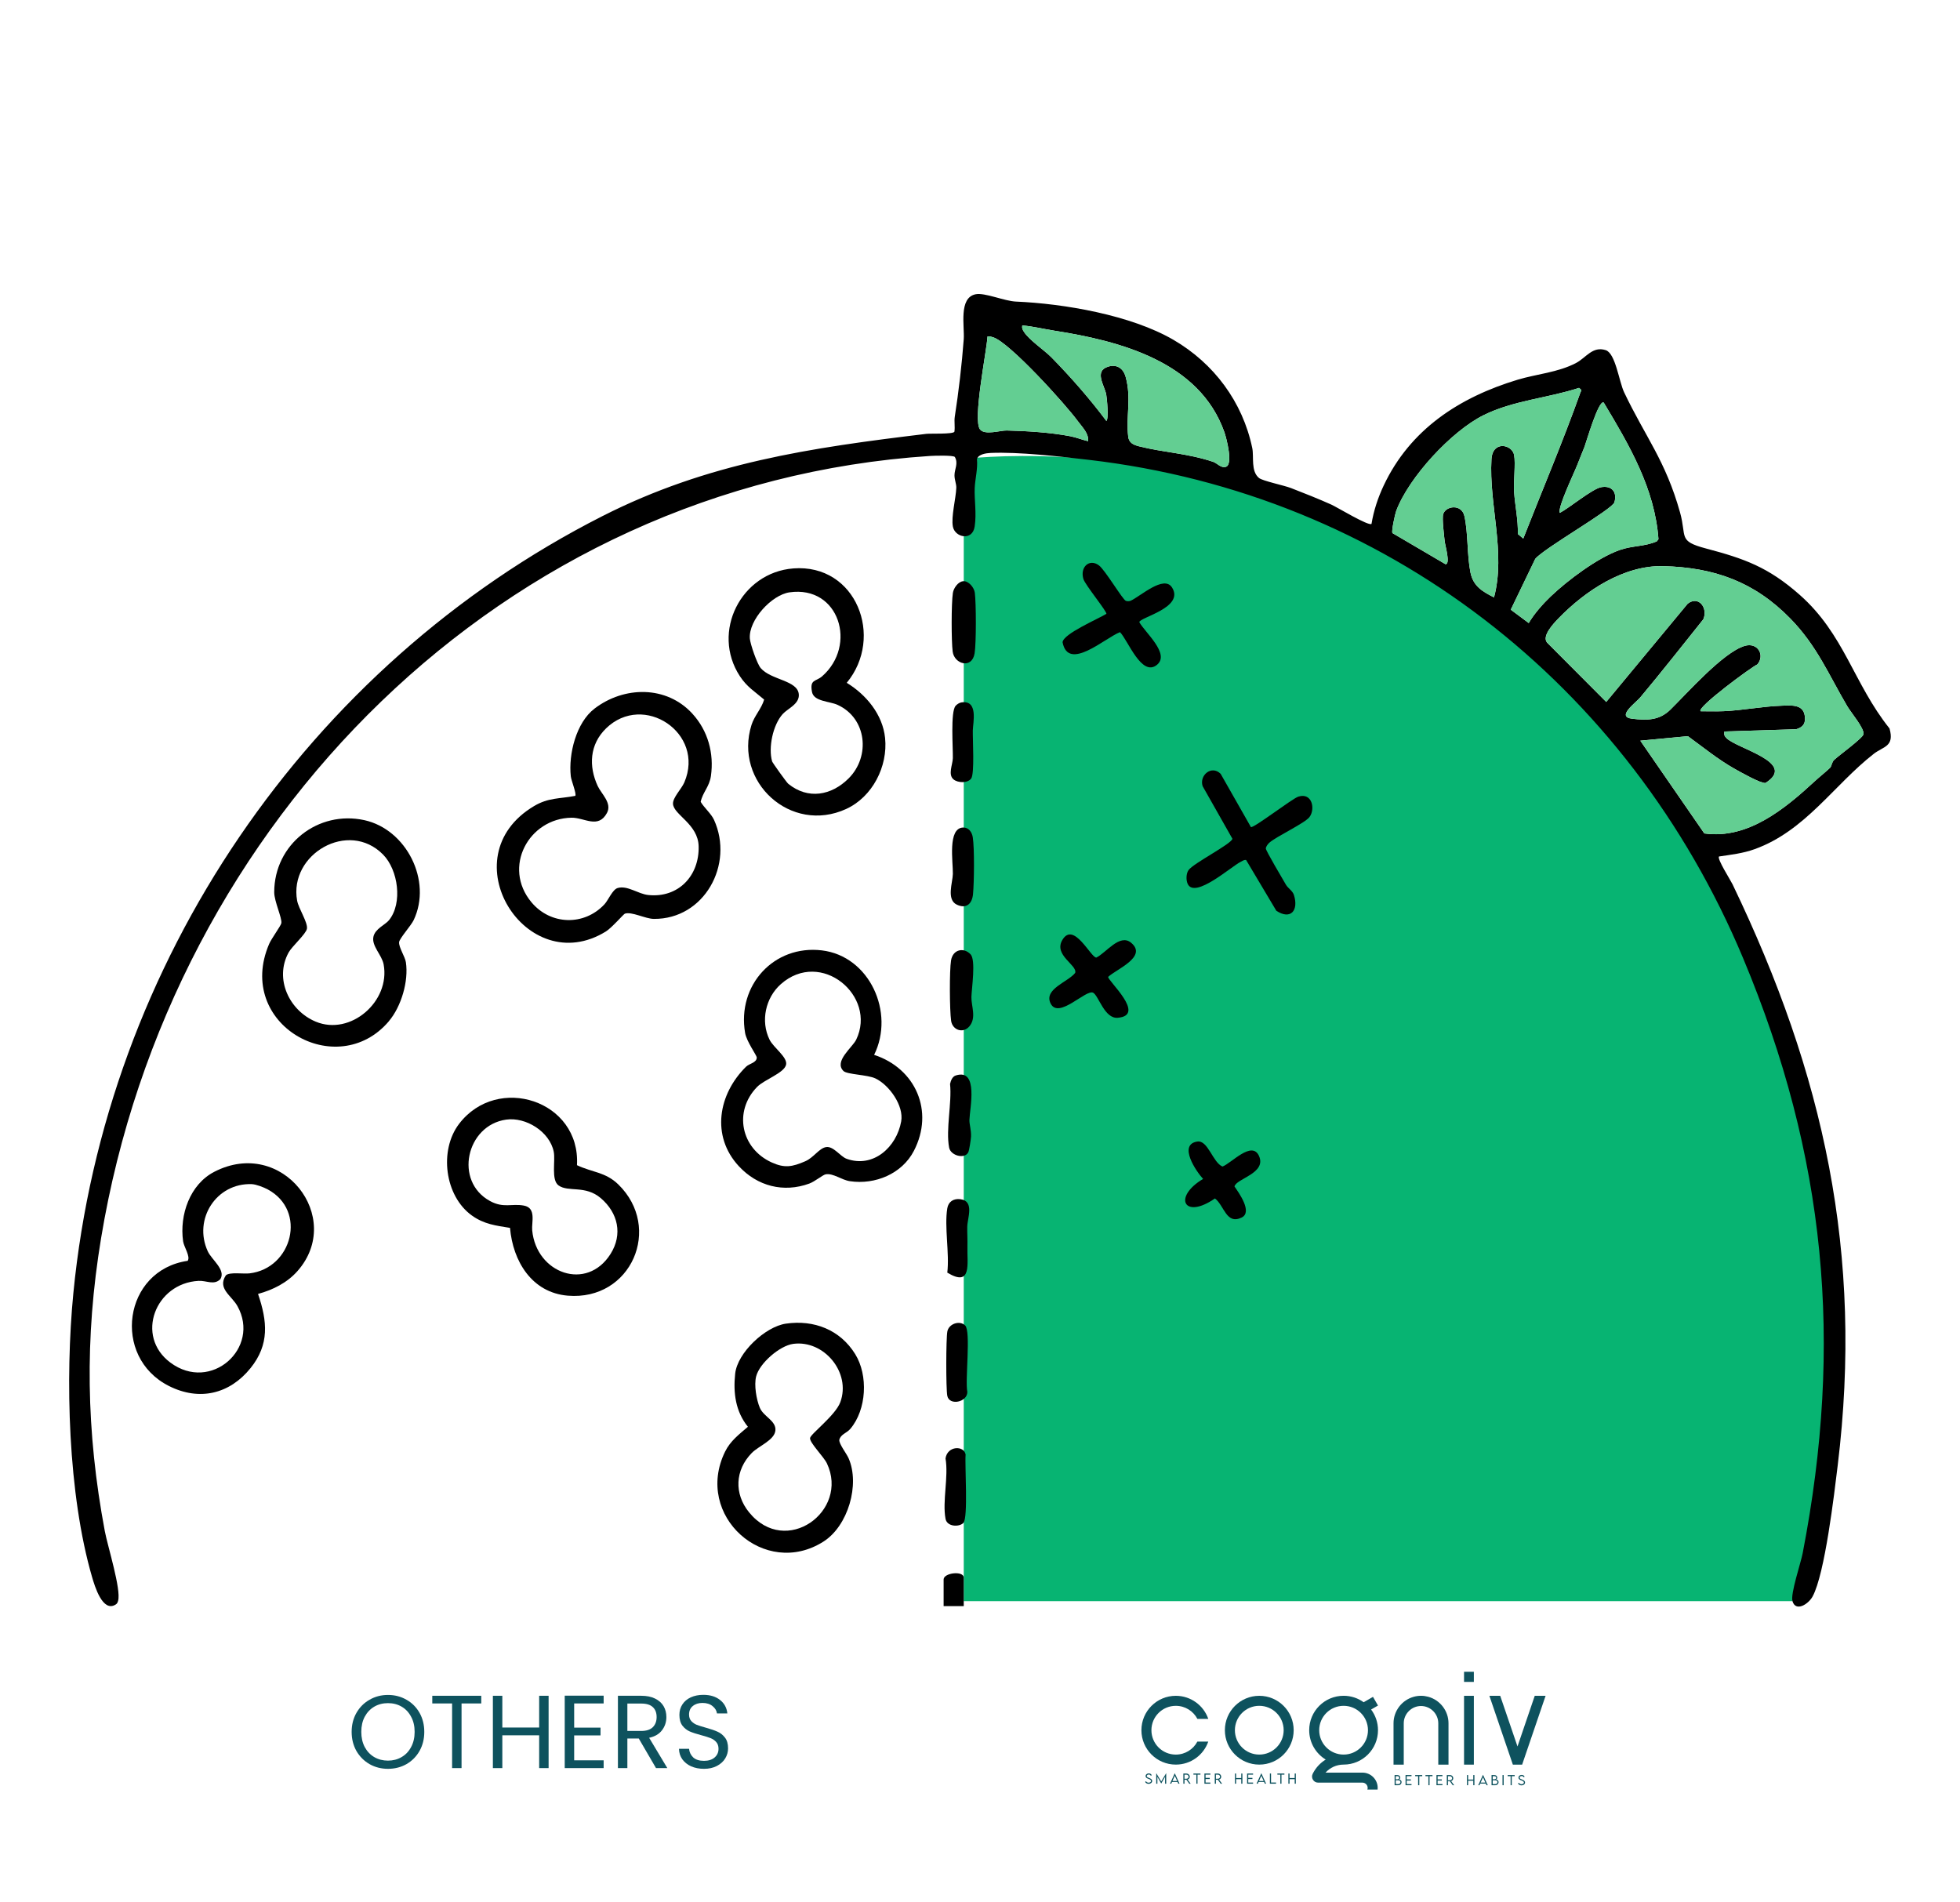 <svg xmlns="http://www.w3.org/2000/svg" fill="none" viewBox="0 0 340 330" height="330" width="340">
<path fill="#07B472" d="M310.936 277.747H167.182V79.624C167.182 79.624 274.266 65.325 310.936 186.407C310.936 186.407 328.031 230.575 310.936 277.75V277.747Z"></path>
<path fill="black" d="M237.916 90.876C238.294 88.564 239.04 86.318 240.031 84.22C244.609 74.501 253.141 68.92 263.299 65.858C266.563 64.876 270.297 64.608 273.418 62.956C275.145 62.04 276.257 60.005 278.54 60.739C280.245 61.284 280.851 66.19 281.734 68.046C285.439 75.831 288.919 79.895 291.437 88.895C292.634 93.176 291.015 93.842 295.943 95.147C302.643 96.917 306.739 98.387 312.149 103.146C319.941 110 321.513 118.532 327.771 126.362C328.676 129.542 326.698 129.469 325.037 130.767C318.099 136.189 313.178 144.128 304.379 147.301C302.328 148.041 300.318 148.252 298.191 148.574C297.835 148.991 300.182 152.65 300.537 153.387C316.391 186.356 323.259 217.511 318.785 254.209C318.179 259.175 316.572 272.966 314.435 276.931C313.708 278.277 311.505 279.664 310.939 277.754C310.565 276.487 312.375 271.158 312.705 269.455C319.779 232.894 316.76 200.591 302.373 166.208C282.483 118.679 240.17 85.728 188.875 79.767C183.937 79.193 176.672 78.361 171.84 78.571C171.062 78.606 169.722 78.788 169.471 79.63C169.643 81.308 169.141 83.129 169.081 84.682C169.001 86.73 169.427 89.023 169.074 91.342C168.684 93.906 165.658 93.24 165.296 91.355C164.969 89.654 165.813 86.494 165.889 84.634C165.918 83.961 165.572 83.24 165.575 82.44C165.578 81.378 166.277 80.389 165.639 79.276C165.407 78.944 162.032 79.046 161.327 79.094C87.278 83.955 29.489 142.549 17.534 214.784C14.661 232.154 14.943 248.34 18.182 265.608C18.665 268.185 21.043 275.716 20.487 277.683C20.417 277.935 20.335 278.175 20.093 278.315C17.81 279.82 16.416 275.09 15.972 273.566C11.797 259.232 11.279 239.12 12.727 224.298C18.331 166.977 53.341 115.518 104.475 89.543C122.805 80.23 140.65 77.675 160.682 75.26C161.403 75.174 165.28 75.347 165.559 74.9C165.696 74.029 165.493 73.136 165.629 72.262C166.29 68.027 166.858 63.16 167.179 58.841C167.344 56.624 166.251 51.633 169.252 51.043C170.843 50.73 174.224 52.229 176.237 52.315C184.572 52.673 196.149 54.641 203.557 58.95C210.558 63.023 215.562 69.708 217.229 77.723C217.544 79.228 216.944 81.725 218.401 82.918C219.023 83.429 222.716 84.188 223.958 84.666C226.098 85.489 228.87 86.599 230.94 87.53C231.924 87.971 237.414 91.31 237.916 90.879V90.876ZM191.92 73.025C192.355 72.693 192.028 69.127 191.898 68.432C191.605 66.872 189.735 64.378 192.231 63.603C193.749 63.131 194.86 63.909 195.267 65.367C196.308 69.121 195.289 72.195 195.714 75.752C195.841 76.801 196.575 77.158 197.553 77.41C201.823 78.504 205.792 78.578 210.419 80.102C211.181 80.354 211.793 81.257 212.667 80.973C213.927 80.561 212.775 76.045 212.384 74.942C208.05 62.726 194.279 59.147 182.924 57.367C181.067 57.077 179.216 56.612 177.336 56.452C177.244 56.947 177.384 57.189 177.638 57.581C178.574 59.032 181.172 60.739 182.423 62.018C185.811 65.485 189.021 69.146 191.926 73.025H191.92ZM188.748 76.53C188.891 75.165 187.741 74.109 186.973 73.056C184.842 70.135 175.101 59.37 172.268 58.506C171.948 58.407 171.649 58.305 171.306 58.359C171.132 61.058 168.712 72.837 170.005 74.489C170.833 75.544 173.548 74.648 174.637 74.677C178.108 74.763 182.166 75.005 185.642 75.669C186.665 75.863 187.725 76.294 188.745 76.53H188.748ZM264.242 93.424C267.547 84.998 271.091 76.667 274.136 68.135C274.307 67.654 274.513 67.759 273.913 67.287C268.465 69.07 262.552 69.452 257.37 72.014C251.811 74.763 244.371 82.8 242.196 88.64C242.009 89.141 241.345 92.155 241.545 92.471L250.766 97.88C251.639 97.826 250.687 94.63 250.61 93.9C250.506 92.901 250.128 89.916 250.35 89.186C250.791 87.741 253.541 87.371 254.027 89.511C254.694 92.442 254.471 96.273 255.078 99.293C255.557 101.682 257.142 102.61 259.168 103.628C261.238 95.864 258.266 87.483 258.723 79.678C258.917 76.345 262.311 77.104 262.654 78.931C262.93 80.421 262.533 83.528 262.651 85.314C262.81 87.734 263.372 90.184 263.299 92.63L264.245 93.428L264.242 93.424ZM265.188 108.08C266.115 106.492 267.63 104.766 269.001 103.459C271.967 100.633 277.136 96.754 280.972 95.408C283.175 94.633 285.296 94.831 287.408 93.906L287.691 93.536C287.071 84.755 282.597 77.155 278.2 69.838C277.317 69.232 275.133 76.82 274.872 77.487C274.456 78.558 274.015 79.579 273.599 80.67C273.129 81.898 270.081 88.242 270.595 88.962C272.215 88.114 276.218 84.794 277.746 84.513C279.591 84.175 280.572 85.368 280.048 87.141C279.686 88.36 267.887 95.067 266.321 96.942L262.073 105.761L265.188 108.08ZM317.458 133.191C317.738 132.907 317.753 132.208 318.16 131.823C319.049 130.987 323.161 128.024 323.259 127.351C323.408 126.321 321.119 123.654 320.452 122.525C317.182 116.976 315.207 112.048 310.555 107.289C304.325 100.917 297.353 98.429 288.507 98.206C281.689 98.037 274.996 102.476 270.379 107.238C269.528 108.115 267.449 110.281 268.347 111.445L278.632 121.763L292.768 104.715C294.682 103.251 296.321 105.493 295.47 107.433C291.844 111.955 288.259 116.542 284.531 120.982C283.731 121.935 280.327 124.343 283.096 124.672C285.766 124.988 287.849 124.978 289.783 123.074C292.634 120.267 298.889 113.193 302.604 112.054C304.938 111.34 306.205 113.684 304.843 115.26C303.951 115.61 294.206 122.784 295.006 123.38C296.33 123.364 297.661 123.421 298.985 123.367C302.258 123.23 305.818 122.516 309.107 122.414C310.711 122.363 312.803 122.13 313.076 124.206C313.245 125.491 312.816 126.11 311.59 126.499L299.131 126.888C299.064 127.427 299.08 127.6 299.451 127.998C301.201 129.877 311.914 132.253 306.25 135.822C305.44 135.937 301.814 133.883 300.82 133.318C297.956 131.692 295.444 129.625 292.793 127.702L284.541 128.483L295.648 144.574C303.211 145.636 309.65 140.275 314.839 135.484C315.569 134.811 316.979 133.669 317.452 133.188L317.458 133.191Z"></path>
<path fill="black" d="M120.121 123.817C122.798 126.748 123.887 130.655 123.322 134.62C123.055 136.486 121.915 137.401 121.547 139.095C122.154 140.115 123.382 141.164 123.859 142.214C127.383 149.964 122.169 159.478 113.415 159.399C111.958 159.386 109.564 158.088 108.392 158.493C108.179 158.566 106.103 160.962 105.109 161.577C91.322 170.103 77.786 148.653 92.656 139.819C95.148 138.339 97.054 138.584 99.794 138.055C100.045 137.707 99.098 135.414 99.016 134.664C98.594 130.808 99.949 125.354 103.125 122.924C108.24 119.004 115.609 118.87 120.121 123.814V123.817ZM105.119 126.365C102.28 129.137 102.089 132.897 103.683 136.348C104.312 137.71 106.211 139.315 105.29 141.021C103.769 143.837 101.378 141.812 99.14 141.847C91.726 141.965 87.118 150.43 92.186 156.506C95.51 160.493 101.337 160.649 104.858 156.863C105.519 156.152 106.246 154.315 107.132 154.047C108.821 153.536 110.678 155.071 112.457 155.256C117.635 155.798 121.309 151.97 121.195 146.823C121.109 142.938 116.864 141.356 116.746 139.452C116.676 138.364 118.229 136.852 118.712 135.717C122.36 127.166 111.618 120.021 105.119 126.362V126.365Z"></path>
<path fill="black" d="M151.635 182.985C158.824 185.335 162.104 192.751 158.529 199.64C156.468 203.614 151.826 205.55 147.435 204.9C145.977 204.683 144.539 203.484 143.243 203.704C142.729 203.793 141.373 204.951 140.383 205.314C135.931 206.938 131.378 205.777 128.152 202.284C123.322 197.057 124.592 189.801 129.409 185.048C130.003 184.465 131.298 184.356 131.273 183.419C131.263 183.08 129.504 180.657 129.253 179.186C127.825 170.903 134.264 163.87 142.558 164.859C150.851 165.848 155.268 175.646 151.632 182.988L151.635 182.985ZM146.317 185.785C144.609 184.117 147.873 181.699 148.527 180.344C152.172 172.766 142.408 164.556 135.455 170.715C132.8 173.066 131.902 177.11 133.492 180.347C134.169 181.725 136.617 183.371 136.366 184.669C136.083 186.123 132.581 187.262 131.324 188.557C127.205 192.799 128.545 199.232 133.867 201.646C136.112 202.664 137.43 202.421 139.7 201.436C141.16 200.801 142.113 199.162 143.31 198.983C144.602 198.792 145.768 200.623 146.866 201.015C151.496 202.673 155.528 198.986 156.328 194.534C156.821 191.797 154.245 188.209 151.861 187.074C150.489 186.42 146.946 186.398 146.32 185.788L146.317 185.785Z"></path>
<path fill="black" d="M137.615 98.601C148.528 97.765 153.44 110.526 146.883 118.446C150.246 120.497 153.116 123.929 153.535 128.011C154.043 132.945 151.347 138.243 146.775 140.335C137.189 144.727 127.251 135.643 130.362 125.756C130.864 124.165 132.087 122.949 132.557 121.355C130.912 119.945 129.581 119.179 128.349 117.301C123.307 109.595 128.584 99.296 137.615 98.604V98.601ZM136.967 102.75C133.852 103.194 129.845 107.554 130.074 110.756C130.143 111.71 131.331 115.164 131.963 115.897C133.766 117.99 138.358 117.99 138.567 120.436C138.713 122.133 136.64 122.902 135.776 123.862C134.074 125.75 133.252 129.686 133.938 132.081C134.004 132.31 136.449 135.726 136.738 135.962C140.155 138.74 144.222 138.01 147.207 135.031C151.03 131.216 150.366 124.579 145.289 122.27C143.87 121.623 141.174 121.705 140.857 120.028C140.431 117.798 141.53 118.258 142.597 117.33C148.76 111.958 145.581 101.526 136.967 102.75Z"></path>
<path fill="black" d="M51.604 220.49C49.81 222.522 47.346 223.753 44.761 224.454C46.384 229.21 46.768 233.222 43.459 237.327C39.833 241.824 34.581 243.087 29.298 240.421C19.325 235.388 21.398 220.33 32.552 218.713C33.086 217.986 31.898 216.299 31.762 215.317C31.117 210.733 32.946 205.455 37.166 203.273C48.959 197.178 59.802 211.208 51.604 220.49ZM43.688 205.41C37.531 205.171 33.476 211.483 36.042 217.064C36.712 218.522 39.198 220.26 38.236 221.88C37.131 223.006 35.848 222.113 34.438 222.19C26.932 222.592 23.408 231.768 29.539 236.354C36.588 241.626 45.25 233.835 41.186 226.563C40.16 224.725 37.668 223.533 39.179 221.233C39.789 220.624 42.205 221.013 43.275 220.889C50.689 220.034 53.322 210.003 46.425 206.316C45.752 205.955 44.434 205.442 43.691 205.413L43.688 205.41Z"></path>
<path fill="black" d="M136.334 229.609C141.186 228.904 145.73 230.661 148.352 234.897C150.632 238.581 150.337 244.516 147.514 247.852C146.873 248.611 145.809 248.803 145.593 249.782C145.536 250.484 146.838 252.126 147.2 252.949C149.206 257.504 147.12 264.686 142.862 267.404C132.676 273.907 120.341 262.942 125.773 251.826C126.694 249.945 128.206 248.825 129.739 247.501C127.599 244.854 127.171 241.63 127.529 238.29C127.923 234.638 132.756 230.128 136.337 229.609H136.334ZM137.604 233.117C135.255 233.433 131.756 236.466 131.168 238.762C130.784 240.268 131.209 242.772 131.803 244.197C132.445 245.741 134.67 246.452 134.508 248.143C134.346 249.833 131.594 250.834 130.419 252.034C127.494 255.013 127.32 259.114 129.936 262.333C136.315 270.185 147.346 262.138 143.447 253.855C142.904 252.704 140.44 250.273 140.519 249.466C140.589 248.745 144.91 245.553 145.768 243.231C147.663 238.096 142.939 232.406 137.604 233.117Z"></path>
<path fill="black" d="M67.467 177.142C58.487 187.731 40.703 177.713 46.685 163.749C47.091 162.799 48.733 160.592 48.806 160.129C48.946 159.233 47.568 156.35 47.568 154.777C47.574 146.437 55.191 140.52 63.206 142.271C70.474 143.863 75.014 152.774 71.756 159.616C71.302 160.566 69.302 162.786 69.235 163.424C69.143 164.307 70.261 165.94 70.407 166.907C70.909 170.198 69.604 174.609 67.463 177.135L67.467 177.142ZM67.476 159.625C69.883 156.659 69.067 150.902 66.463 148.251C60.459 142.134 50.089 148.165 51.543 156.235C51.791 157.603 53.413 160.001 53.245 161.092C53.105 162.004 50.66 164.135 50.06 165.235C47.558 169.825 50.194 175.314 54.763 177.221C60.799 179.741 67.746 173.71 66.549 167.289C66.241 165.647 64.444 164.103 64.774 162.508C65.066 161.099 66.819 160.435 67.476 159.628V159.625Z"></path>
<path fill="black" d="M88.469 212.998C85.999 212.596 83.982 212.37 81.871 210.861C77.124 207.47 76.143 199.526 79.639 194.952C86.291 186.241 100.725 190.892 100.087 202.122C102.707 203.372 105.031 203.299 107.244 205.448C114.982 212.969 109.514 225.673 98.496 224.757C92.251 224.238 88.967 218.771 88.472 212.998H88.469ZM87.799 194.218C80.886 195.194 78.708 204.919 85.008 208.344C87.361 209.623 88.761 208.737 90.885 209.132C93.076 209.544 92.187 212.035 92.32 213.422C93.035 220.92 101.789 224.059 105.91 217.52C108.066 214.101 107.193 210.382 104.224 207.844C101.532 205.541 98.601 206.849 96.899 205.64C95.566 204.692 96.372 201.353 96.058 199.793C95.353 196.301 91.225 193.733 87.802 194.218H87.799Z"></path>
<path fill="black" d="M216.988 143.467C217.376 143.767 224.152 138.53 225.218 138.192C227.635 137.42 228.197 140.364 227.152 141.735C226.327 142.82 221.481 145.046 220.176 146.194C219.922 146.43 219.601 146.845 219.582 147.186C219.563 147.543 222.573 152.605 223.062 153.457C223.428 154.095 224.218 154.509 224.453 155.243C225.31 157.922 223.904 159.635 221.405 157.989L216.16 149.18C215.778 149.122 215.521 149.352 215.216 149.502C213.616 150.283 207.307 155.954 206.04 153.352C205.723 152.698 205.745 151.534 206.177 150.934C207.059 149.716 213.632 146.398 213.788 145.499L208.625 136.387C207.999 134.505 210.152 132.661 211.743 134.231L216.991 143.464L216.988 143.467Z"></path>
<path fill="black" d="M200.711 115.317C198.032 117.534 195.647 111.014 194.282 109.659C191.681 110.66 185.309 116.548 184.324 111.416C184.397 109.962 190.564 107.334 191.916 106.485C192.126 106.192 188.249 101.468 187.941 100.451C187.306 98.365 188.979 96.844 190.627 98.072C191.707 98.875 194.755 104.045 195.304 104.227C195.58 104.32 195.863 104.307 196.136 104.211C197.838 103.433 201.893 99.695 203.306 101.902C205.551 105.407 197.651 107.107 197.635 107.924C198.6 109.688 203.007 113.416 200.708 115.317H200.711Z"></path>
<path fill="black" d="M189.646 172.214C188.436 171.506 183.632 176.896 182.247 174.067C181.019 171.557 185.283 170.351 186.512 168.763C186.924 167.401 182.714 165.692 184.289 163.048C186.254 159.743 189.214 166.116 190.176 166.109C191.871 165.293 194.234 161.89 196.212 163.536C199.133 165.966 193.618 168.138 192.237 169.455C192.087 170.074 198.927 176.124 193.9 176.552C191.605 176.746 190.604 172.775 189.642 172.211L189.646 172.214Z"></path>
<path fill="black" d="M207.697 198.023C209.545 197.736 210.364 201.643 212.063 202.358C213.628 201.774 217.175 197.784 218.401 200.527C219.753 203.554 214.375 204.466 214.149 205.825C214.927 206.941 217.312 210.261 215.397 211.199C212.711 212.516 212.368 209.094 210.752 207.891C205.401 211.626 203.401 207.652 208.704 204.504C207.507 203.225 204.322 198.543 207.694 198.02L207.697 198.023Z"></path>
<path fill="black" d="M167.071 100.821C168.03 100.735 168.985 101.924 169.1 102.811C169.338 104.645 169.354 111.563 169.065 113.327C168.604 116.137 165.537 115.183 165.261 113.043C165.023 111.193 165.016 104.648 165.296 102.846C165.426 102.011 166.204 100.901 167.071 100.821Z"></path>
<path fill="black" d="M168.366 165.542C169.306 166.546 168.55 171.449 168.512 172.951C168.471 174.526 169.436 176.555 168.14 178.057C167.029 179.339 165.216 178.66 164.991 177.078C164.727 175.234 164.686 168.38 164.978 166.597C165.295 164.677 167.185 164.285 168.366 165.545V165.542Z"></path>
<path fill="black" d="M165.813 186.554C169.798 185.297 168.223 192.282 168.163 194.269C168.141 195.041 168.496 196.043 168.442 197.168C168.42 197.656 168.134 199.545 167.969 199.879C167.359 201.127 164.911 200.473 164.645 199.079C164.041 195.893 165.146 191.338 164.807 188.04C164.934 187.453 165.188 186.752 165.81 186.554H165.813Z"></path>
<path fill="black" d="M166.775 121.843C169.747 121.39 168.778 125.348 168.753 126.719C168.721 128.305 169.077 134.192 168.473 135.041C167.87 135.889 166.171 135.828 165.409 135.203C164.403 134.374 165.263 132.613 165.289 131.526C165.33 129.708 164.86 123.504 165.762 122.442C165.99 122.174 166.432 121.897 166.775 121.843Z"></path>
<path fill="black" d="M164.325 209.604C164.522 208.43 165.436 207.872 166.595 208.022C169.084 208.344 167.811 211.317 167.789 212.79C167.77 213.958 167.852 214.994 167.818 216.302C167.738 219.125 168.656 223.373 164.328 220.761C164.725 217.393 163.795 212.813 164.328 209.604H164.325Z"></path>
<path fill="black" d="M167.077 143.55C168.051 143.525 168.607 144.367 168.747 145.237C169.051 147.18 168.985 153.055 168.788 155.118C168.626 156.783 167.629 157.702 165.987 156.933C164.133 156.063 165.26 153.09 165.292 151.607C165.333 149.508 164.346 143.624 167.08 143.55H167.077Z"></path>
<path fill="black" d="M167.423 229.921C168.458 230.958 167.379 239.423 167.804 241.451C167.808 243.256 164.658 243.891 164.324 242.118C164.086 240.845 164.096 232.249 164.334 230.97C164.585 229.621 166.493 228.99 167.423 229.924V229.921Z"></path>
<path fill="black" d="M167.105 264.192C166.384 264.913 164.282 264.871 164.019 263.462C163.447 260.406 164.568 256.196 164.019 252.987C164.343 250.78 167.223 250.713 167.502 252.311C167.343 254.241 167.975 263.321 167.108 264.189L167.105 264.192Z"></path>
<path fill="black" d="M167.179 278.612H163.689V273.99C163.689 272.82 167.179 272.424 167.179 273.671V278.612Z"></path>
<path fill="#63CE92" d="M317.458 133.191C316.985 133.673 315.575 134.811 314.845 135.487C309.657 140.278 303.217 145.639 295.654 144.577L284.547 128.486L292.799 127.705C295.451 129.628 297.962 131.695 300.826 133.322C301.82 133.886 305.446 135.94 306.256 135.825C311.921 132.26 301.211 129.88 299.458 128.002C299.086 127.603 299.071 127.434 299.137 126.892L311.597 126.503C312.822 126.113 313.251 125.492 313.083 124.209C312.81 122.133 310.714 122.366 309.114 122.417C305.827 122.519 302.265 123.233 298.991 123.371C297.667 123.425 296.334 123.371 295.013 123.383C294.212 122.787 303.957 115.614 304.849 115.263C306.212 113.687 304.945 111.343 302.611 112.057C298.896 113.196 292.641 120.27 289.789 123.077C287.856 124.981 285.773 124.991 283.102 124.675C280.334 124.346 283.737 121.938 284.538 120.985C288.262 116.545 291.85 111.959 295.476 107.436C296.324 105.497 294.686 103.255 292.774 104.718L278.638 121.766L268.354 111.448C267.455 110.284 269.535 108.115 270.386 107.241C275.002 102.479 281.693 98.04 288.513 98.209C297.359 98.429 304.329 100.92 310.562 107.292C315.213 112.051 317.188 116.979 320.459 122.528C321.126 123.658 323.412 126.324 323.266 127.354C323.167 128.027 319.055 130.99 318.166 131.826C317.757 132.209 317.744 132.91 317.465 133.194L317.458 133.191Z"></path>
<path fill="#63CE92" d="M264.241 93.424L263.294 92.627C263.364 90.181 262.802 87.728 262.647 85.311C262.529 83.524 262.929 80.418 262.65 78.928C262.31 77.101 258.916 76.342 258.719 79.675C258.262 87.479 261.237 95.861 259.163 103.624C257.138 102.607 255.556 101.679 255.074 99.29C254.467 96.269 254.69 92.442 254.023 89.508C253.537 87.368 250.787 87.738 250.346 89.183C250.124 89.913 250.498 92.898 250.606 93.897C250.683 94.63 251.635 97.826 250.762 97.877L241.541 92.468C241.341 92.152 242.005 89.138 242.192 88.637C244.367 82.797 251.807 74.76 257.366 72.01C262.548 69.449 268.461 69.067 273.909 67.284C274.509 67.756 274.303 67.647 274.131 68.132C271.086 76.664 267.543 84.995 264.237 93.421L264.241 93.424Z"></path>
<path fill="#63CE92" d="M191.919 73.025C189.017 69.146 185.807 65.488 182.416 62.018C181.165 60.739 178.567 59.032 177.631 57.581C177.38 57.189 177.237 56.947 177.329 56.452C179.209 56.615 181.06 57.077 182.917 57.367C194.272 59.144 208.04 62.726 212.377 74.942C212.767 76.042 213.92 80.561 212.659 80.973C211.789 81.257 211.173 80.354 210.411 80.102C205.785 78.578 201.819 78.504 197.545 77.41C196.567 77.158 195.831 76.801 195.707 75.752C195.282 72.192 196.301 69.121 195.259 65.367C194.856 63.909 193.742 63.131 192.224 63.603C189.728 64.378 191.601 66.872 191.89 68.432C192.021 69.127 192.348 72.693 191.913 73.025H191.919Z"></path>
<path fill="#63CE92" d="M265.187 108.08L262.072 105.761L266.321 96.942C267.886 95.064 279.685 88.36 280.047 87.141C280.574 85.368 279.59 84.175 277.745 84.513C276.218 84.794 272.214 88.114 270.595 88.962C270.08 88.242 273.132 81.898 273.598 80.67C274.014 79.579 274.456 78.558 274.872 77.487C275.132 76.82 277.316 69.232 278.199 69.838C282.597 77.155 287.074 84.755 287.69 93.536L287.407 93.906C285.299 94.828 283.175 94.633 280.971 95.408C277.135 96.757 271.963 100.636 269.001 103.459C267.629 104.763 266.114 106.489 265.187 108.08Z"></path>
<path fill="#63CE92" d="M188.747 76.53C187.728 76.291 186.667 75.863 185.645 75.669C182.168 75.005 178.11 74.766 174.64 74.677C173.551 74.648 170.836 75.544 170.007 74.489C168.715 72.84 171.134 61.058 171.309 58.359C171.652 58.302 171.95 58.407 172.271 58.506C175.103 59.367 184.845 70.135 186.975 73.056C187.741 74.109 188.893 75.165 188.75 76.53H188.747Z"></path>
<path fill="#0E525E" d="M258.363 294.168L262.434 306.107H264.044L268.114 294.168H266.232L263.239 302.956L260.24 294.168H258.363Z" clip-rule="evenodd" fill-rule="evenodd"></path>
<path fill="#0E525E" d="M218.446 294.168C215.151 294.168 212.479 296.838 212.479 300.135C212.479 303.432 215.148 306.102 218.446 306.102C221.743 306.102 224.413 303.432 224.413 300.135C224.413 296.838 221.743 294.168 218.446 294.168ZM218.446 304.364C216.109 304.364 214.217 302.472 214.217 300.133C214.217 297.796 216.109 295.904 218.446 295.904C220.785 295.904 222.677 297.796 222.677 300.133C222.677 302.472 220.782 304.364 218.446 304.364Z" clip-rule="evenodd" fill-rule="evenodd"></path>
<path fill="#0E525E" d="M241.734 306.107H243.507V298.934C243.507 297.29 244.859 295.938 246.503 295.938C248.147 295.938 249.499 297.29 249.499 298.934V306.107H251.271V298.934C251.271 296.789 249.817 294.895 247.748 294.333C247.342 294.224 246.923 294.165 246.503 294.165C246.082 294.165 245.661 294.224 245.258 294.333C243.188 294.895 241.734 296.789 241.734 298.934V306.107Z" clip-rule="evenodd" fill-rule="evenodd"></path>
<path fill="#0E525E" d="M253.967 290V291.756H255.669V290H253.967ZM253.967 294.17V306.107H255.669V294.17H253.967Z" clip-rule="evenodd" fill-rule="evenodd"></path>
<path fill="#0E525E" d="M233.073 306.1C236.368 306.1 239.04 303.43 239.04 300.133C239.04 298.788 238.595 297.545 237.844 296.546L239.04 295.855L238.172 294.35L236.555 295.284C235.575 294.579 234.374 294.163 233.073 294.163C229.775 294.163 227.105 296.833 227.105 300.13C227.105 302.292 228.253 304.181 229.97 305.229C229.068 305.779 228.324 306.562 227.82 307.493C227.781 307.566 227.743 307.639 227.706 307.714C227.541 308.05 227.563 308.417 227.76 308.733C227.959 309.052 228.28 309.229 228.654 309.229H236.338C236.834 309.229 237.248 309.64 237.248 310.139C237.248 310.243 237.228 310.343 237.197 310.438H238.969C238.981 310.338 238.986 310.238 238.986 310.139C238.986 308.685 237.797 307.493 236.341 307.493H229.936C230.707 306.64 231.825 306.1 233.073 306.1ZM228.842 300.133C228.842 297.796 230.736 295.904 233.073 295.904C235.409 295.904 237.301 297.796 237.301 300.133C237.301 302.472 235.409 304.364 233.073 304.364C230.736 304.364 228.842 302.472 228.842 300.133Z" clip-rule="evenodd" fill-rule="evenodd"></path>
<path fill="#0E525E" d="M207.709 302.107H209.599C208.787 304.434 206.571 306.102 203.967 306.102C200.67 306.102 198 303.432 198 300.135C198 296.84 200.67 294.168 203.967 294.168C206.574 294.168 208.792 295.841 209.601 298.173H207.712C207.007 296.826 205.594 295.906 203.967 295.906C201.628 295.906 199.736 297.798 199.736 300.135C199.736 302.474 201.628 304.366 203.967 304.366C205.592 304.364 207.002 303.449 207.709 302.107Z" clip-rule="evenodd" fill-rule="evenodd"></path>
<path fill="#0E525E" d="M243.133 309.139C243.133 309.419 242.912 309.677 242.574 309.677H241.92V307.911H242.401C242.696 307.911 242.907 308.118 242.907 308.352C242.907 308.544 242.769 308.682 242.679 308.682C242.907 308.685 243.133 308.874 243.133 309.139ZM242.119 308.108V308.643H242.414C242.606 308.643 242.722 308.527 242.722 308.378C242.722 308.228 242.581 308.108 242.414 308.108H242.119ZM242.939 309.127C242.939 308.962 242.783 308.818 242.55 308.821H242.122V309.485H242.559C242.759 309.482 242.939 309.332 242.939 309.127Z"></path>
<path fill="#0E525E" d="M244.02 308.108V308.668H244.744V308.867H244.02V309.48H244.856V309.677H243.82V307.911H244.856V308.108H244.02Z"></path>
<path fill="#0E525E" d="M246.713 308.111H246.203V309.679H246.003V308.111H245.49V307.914H246.713V308.111Z"></path>
<path fill="#0E525E" d="M248.495 308.111H247.984V309.679H247.785V308.111H247.271V307.914H248.495V308.111Z"></path>
<path fill="#0E525E" d="M249.383 308.108V308.668H250.11V308.867H249.383V309.48H250.219V309.677H249.184V307.911H250.219V308.108H249.383Z"></path>
<path fill="#0E525E" d="M252.004 309.677L251.511 308.989H251.18V309.677H250.98V307.911H251.501C251.829 307.911 252.094 308.164 252.094 308.473C252.094 308.702 251.939 308.899 251.722 308.964L252.247 309.677H252.004ZM251.511 308.821C251.72 308.821 251.895 308.66 251.895 308.471C251.895 308.266 251.72 308.108 251.511 308.108H251.182V308.818L251.511 308.821Z"></path>
<path fill="#0E525E" d="M255.768 307.914V309.679H255.569V308.894H254.674V309.679H254.475V307.914H254.674V308.697H255.569V307.914H255.768Z"></path>
<path fill="#0E525E" d="M257.738 309.387H256.775L256.646 309.677H256.43L257.244 307.885H257.266L258.083 309.677H257.867L257.738 309.387ZM257.66 309.215L257.256 308.308L256.85 309.215H257.66Z"></path>
<path fill="#0E525E" d="M259.954 309.139C259.954 309.419 259.732 309.677 259.394 309.677H258.74V307.911H259.222C259.516 307.911 259.727 308.118 259.727 308.351C259.727 308.544 259.589 308.682 259.499 308.682C259.73 308.685 259.954 308.874 259.954 309.139ZM258.942 308.108V308.643H259.236C259.428 308.643 259.545 308.527 259.545 308.378C259.545 308.227 259.404 308.108 259.236 308.108H258.942ZM259.759 309.127C259.759 308.962 259.603 308.818 259.37 308.821H258.942V309.485H259.38C259.582 309.482 259.759 309.331 259.759 309.127Z"></path>
<path fill="#0E525E" d="M260.641 307.914H260.84V309.679H260.641V307.914Z"></path>
<path fill="#0E525E" d="M262.754 308.111H262.244V309.679H262.044V308.111H261.531V307.914H262.754V308.111Z"></path>
<path fill="#0E525E" d="M263.33 309.363L263.483 309.251C263.564 309.402 263.743 309.504 263.931 309.504C264.162 309.504 264.349 309.38 264.349 309.205C264.349 309.006 264.096 308.911 263.87 308.826C263.653 308.741 263.41 308.636 263.41 308.364C263.41 308.091 263.653 307.89 263.965 307.89C264.227 307.89 264.405 308.033 264.471 308.208L264.32 308.308C264.264 308.176 264.12 308.086 263.962 308.086C263.773 308.086 263.61 308.21 263.61 308.369C263.61 308.539 263.804 308.602 264.03 308.69C264.295 308.797 264.546 308.921 264.546 309.203C264.546 309.507 264.264 309.706 263.926 309.706C263.639 309.701 263.413 309.55 263.33 309.363Z"></path>
<path fill="#0E525E" d="M198.646 309.098L198.8 308.986C198.88 309.137 199.06 309.239 199.247 309.239C199.478 309.239 199.665 309.115 199.665 308.94C199.665 308.741 199.412 308.646 199.186 308.561C198.97 308.476 198.727 308.371 198.727 308.099C198.727 307.826 198.97 307.625 199.281 307.625C199.544 307.625 199.721 307.768 199.787 307.943L199.636 308.043C199.58 307.911 199.437 307.821 199.279 307.821C199.089 307.821 198.929 307.945 198.929 308.104C198.929 308.274 199.123 308.337 199.349 308.425C199.614 308.532 199.865 308.656 199.865 308.938C199.865 309.242 199.583 309.441 199.245 309.441C198.955 309.439 198.729 309.285 198.646 309.098Z"></path>
<path fill="#0E525E" d="M202.301 307.617V309.414H202.102V308.218L201.438 309.385H201.435L200.772 308.215V309.414H200.572V307.617H200.594L201.435 309.02L202.277 307.617H202.301Z"></path>
<path fill="#0E525E" d="M204.269 309.122H203.306L203.177 309.412H202.961L203.776 307.62H203.797L204.614 309.412H204.398L204.269 309.122ZM204.194 308.95L203.79 308.043L203.384 308.95H204.194Z"></path>
<path fill="#0E525E" d="M206.297 309.414L205.803 308.726H205.475V309.414H205.275V307.649H205.796C206.124 307.649 206.389 307.902 206.389 308.21C206.389 308.439 206.233 308.636 206.017 308.702L206.542 309.414H206.297ZM205.801 308.558C206.01 308.558 206.185 308.398 206.185 308.208C206.185 308.004 206.01 307.846 205.801 307.846H205.472V308.556L205.801 308.558Z"></path>
<path fill="#0E525E" d="M208.243 307.846H207.732V309.414H207.533V307.846H207.02V307.649H208.243V307.846Z"></path>
<path fill="#0E525E" d="M209.129 307.846V308.405H209.854V308.604H209.129V309.217H209.966V309.414H208.93V307.649H209.966V307.846H209.129Z"></path>
<path fill="#0E525E" d="M211.75 309.414L211.256 308.726H210.928V309.414H210.729V307.649H211.249C211.577 307.649 211.842 307.902 211.842 308.21C211.842 308.439 211.687 308.636 211.47 308.702L211.995 309.414H211.75ZM211.256 308.558C211.465 308.558 211.64 308.398 211.64 308.208C211.64 308.004 211.465 307.846 211.256 307.846H210.928V308.556L211.256 308.558Z"></path>
<path fill="#0E525E" d="M215.518 307.649V309.414H215.321V308.629H214.426V309.414H214.227V307.649H214.426V308.432H215.321V307.649H215.518Z"></path>
<path fill="#0E525E" d="M216.533 307.846V308.405H217.258V308.604H216.533V309.217H217.37V309.414H216.334V307.649H217.37V307.846H216.533Z"></path>
<path fill="#0E525E" d="M219.283 309.122H218.32L218.191 309.412H217.975L218.789 307.62H218.811L219.628 309.412H219.412L219.283 309.122ZM219.207 308.95L218.804 308.043L218.398 308.95H219.207Z"></path>
<path fill="#0E525E" d="M221.352 309.215V309.412H220.287V307.646H220.487V309.212H221.352V309.215Z"></path>
<path fill="#0E525E" d="M222.807 307.846H222.296V309.414H222.097V307.846H221.584V307.649H222.807V307.846Z"></path>
<path fill="#0E525E" d="M224.787 307.649V309.414H224.59V308.629H223.695V309.414H223.496V307.649H223.695V308.432H224.59V307.649H224.787Z"></path>
<path fill="#0E525E" d="M122.121 306.834C121.293 306.834 120.549 306.69 119.889 306.402C119.241 306.102 118.731 305.694 118.359 305.178C117.987 304.65 117.795 304.044 117.783 303.36H119.529C119.589 303.948 119.829 304.446 120.249 304.854C120.681 305.25 121.305 305.448 122.121 305.448C122.901 305.448 123.513 305.256 123.957 304.872C124.413 304.476 124.641 303.972 124.641 303.36C124.641 302.88 124.509 302.49 124.245 302.19C123.981 301.89 123.651 301.662 123.255 301.506C122.859 301.35 122.325 301.182 121.653 301.002C120.825 300.786 120.159 300.57 119.655 300.354C119.163 300.138 118.737 299.802 118.377 299.346C118.029 298.878 117.855 298.254 117.855 297.474C117.855 296.79 118.029 296.184 118.377 295.656C118.725 295.128 119.211 294.72 119.835 294.432C120.471 294.144 121.197 294 122.013 294C123.189 294 124.149 294.294 124.893 294.882C125.649 295.47 126.075 296.25 126.171 297.222H124.371C124.311 296.742 124.059 296.322 123.615 295.962C123.171 295.59 122.583 295.404 121.851 295.404C121.167 295.404 120.609 295.584 120.177 295.944C119.745 296.292 119.529 296.784 119.529 297.42C119.529 297.876 119.655 298.248 119.907 298.536C120.171 298.824 120.489 299.046 120.861 299.202C121.245 299.346 121.779 299.514 122.463 299.706C123.291 299.934 123.957 300.162 124.461 300.39C124.965 300.606 125.397 300.948 125.757 301.416C126.117 301.872 126.297 302.496 126.297 303.288C126.297 303.9 126.135 304.476 125.811 305.016C125.487 305.556 125.007 305.994 124.371 306.33C123.735 306.666 122.985 306.834 122.121 306.834Z"></path>
<path fill="#0E525E" d="M113.797 306.708L110.809 301.578H108.829V306.708H107.191V294.162H111.241C112.189 294.162 112.987 294.324 113.635 294.648C114.295 294.972 114.787 295.41 115.111 295.962C115.435 296.514 115.597 297.144 115.597 297.852C115.597 298.716 115.345 299.478 114.841 300.138C114.349 300.798 113.605 301.236 112.609 301.452L115.759 306.708H113.797ZM108.829 300.264H111.241C112.129 300.264 112.795 300.048 113.239 299.616C113.683 299.172 113.905 298.584 113.905 297.852C113.905 297.108 113.683 296.532 113.239 296.124C112.807 295.716 112.141 295.512 111.241 295.512H108.829V300.264Z"></path>
<path fill="#0E525E" d="M99.601 295.494V299.688H104.173V301.038H99.601V305.358H104.713V306.708H97.963V294.144H104.713V295.494H99.601Z"></path>
<path fill="#0E525E" d="M95.166 294.162V306.708H93.528V301.02H87.138V306.708H85.5V294.162H87.138V299.67H93.528V294.162H95.166Z"></path>
<path fill="#0E525E" d="M83.484 294.162V295.494H80.064V306.708H78.426V295.494H74.988V294.162H83.484Z"></path>
<path fill="#0E525E" d="M67.3 306.834C66.136 306.834 65.074 306.564 64.114 306.024C63.154 305.472 62.392 304.71 61.828 303.738C61.276 302.754 61 301.65 61 300.426C61 299.202 61.276 298.104 61.828 297.132C62.392 296.148 63.154 295.386 64.114 294.846C65.074 294.294 66.136 294.018 67.3 294.018C68.476 294.018 69.544 294.294 70.504 294.846C71.464 295.386 72.22 296.142 72.772 297.114C73.324 298.086 73.6 299.19 73.6 300.426C73.6 301.662 73.324 302.766 72.772 303.738C72.22 304.71 71.464 305.472 70.504 306.024C69.544 306.564 68.476 306.834 67.3 306.834ZM67.3 305.412C68.176 305.412 68.962 305.208 69.658 304.8C70.366 304.392 70.918 303.81 71.314 303.054C71.722 302.298 71.926 301.422 71.926 300.426C71.926 299.418 71.722 298.542 71.314 297.798C70.918 297.042 70.372 296.46 69.676 296.052C68.98 295.644 68.188 295.44 67.3 295.44C66.412 295.44 65.62 295.644 64.924 296.052C64.228 296.46 63.676 297.042 63.268 297.798C62.872 298.542 62.674 299.418 62.674 300.426C62.674 301.422 62.872 302.298 63.268 303.054C63.676 303.81 64.228 304.392 64.924 304.8C65.632 305.208 66.424 305.412 67.3 305.412Z"></path>
</svg>
